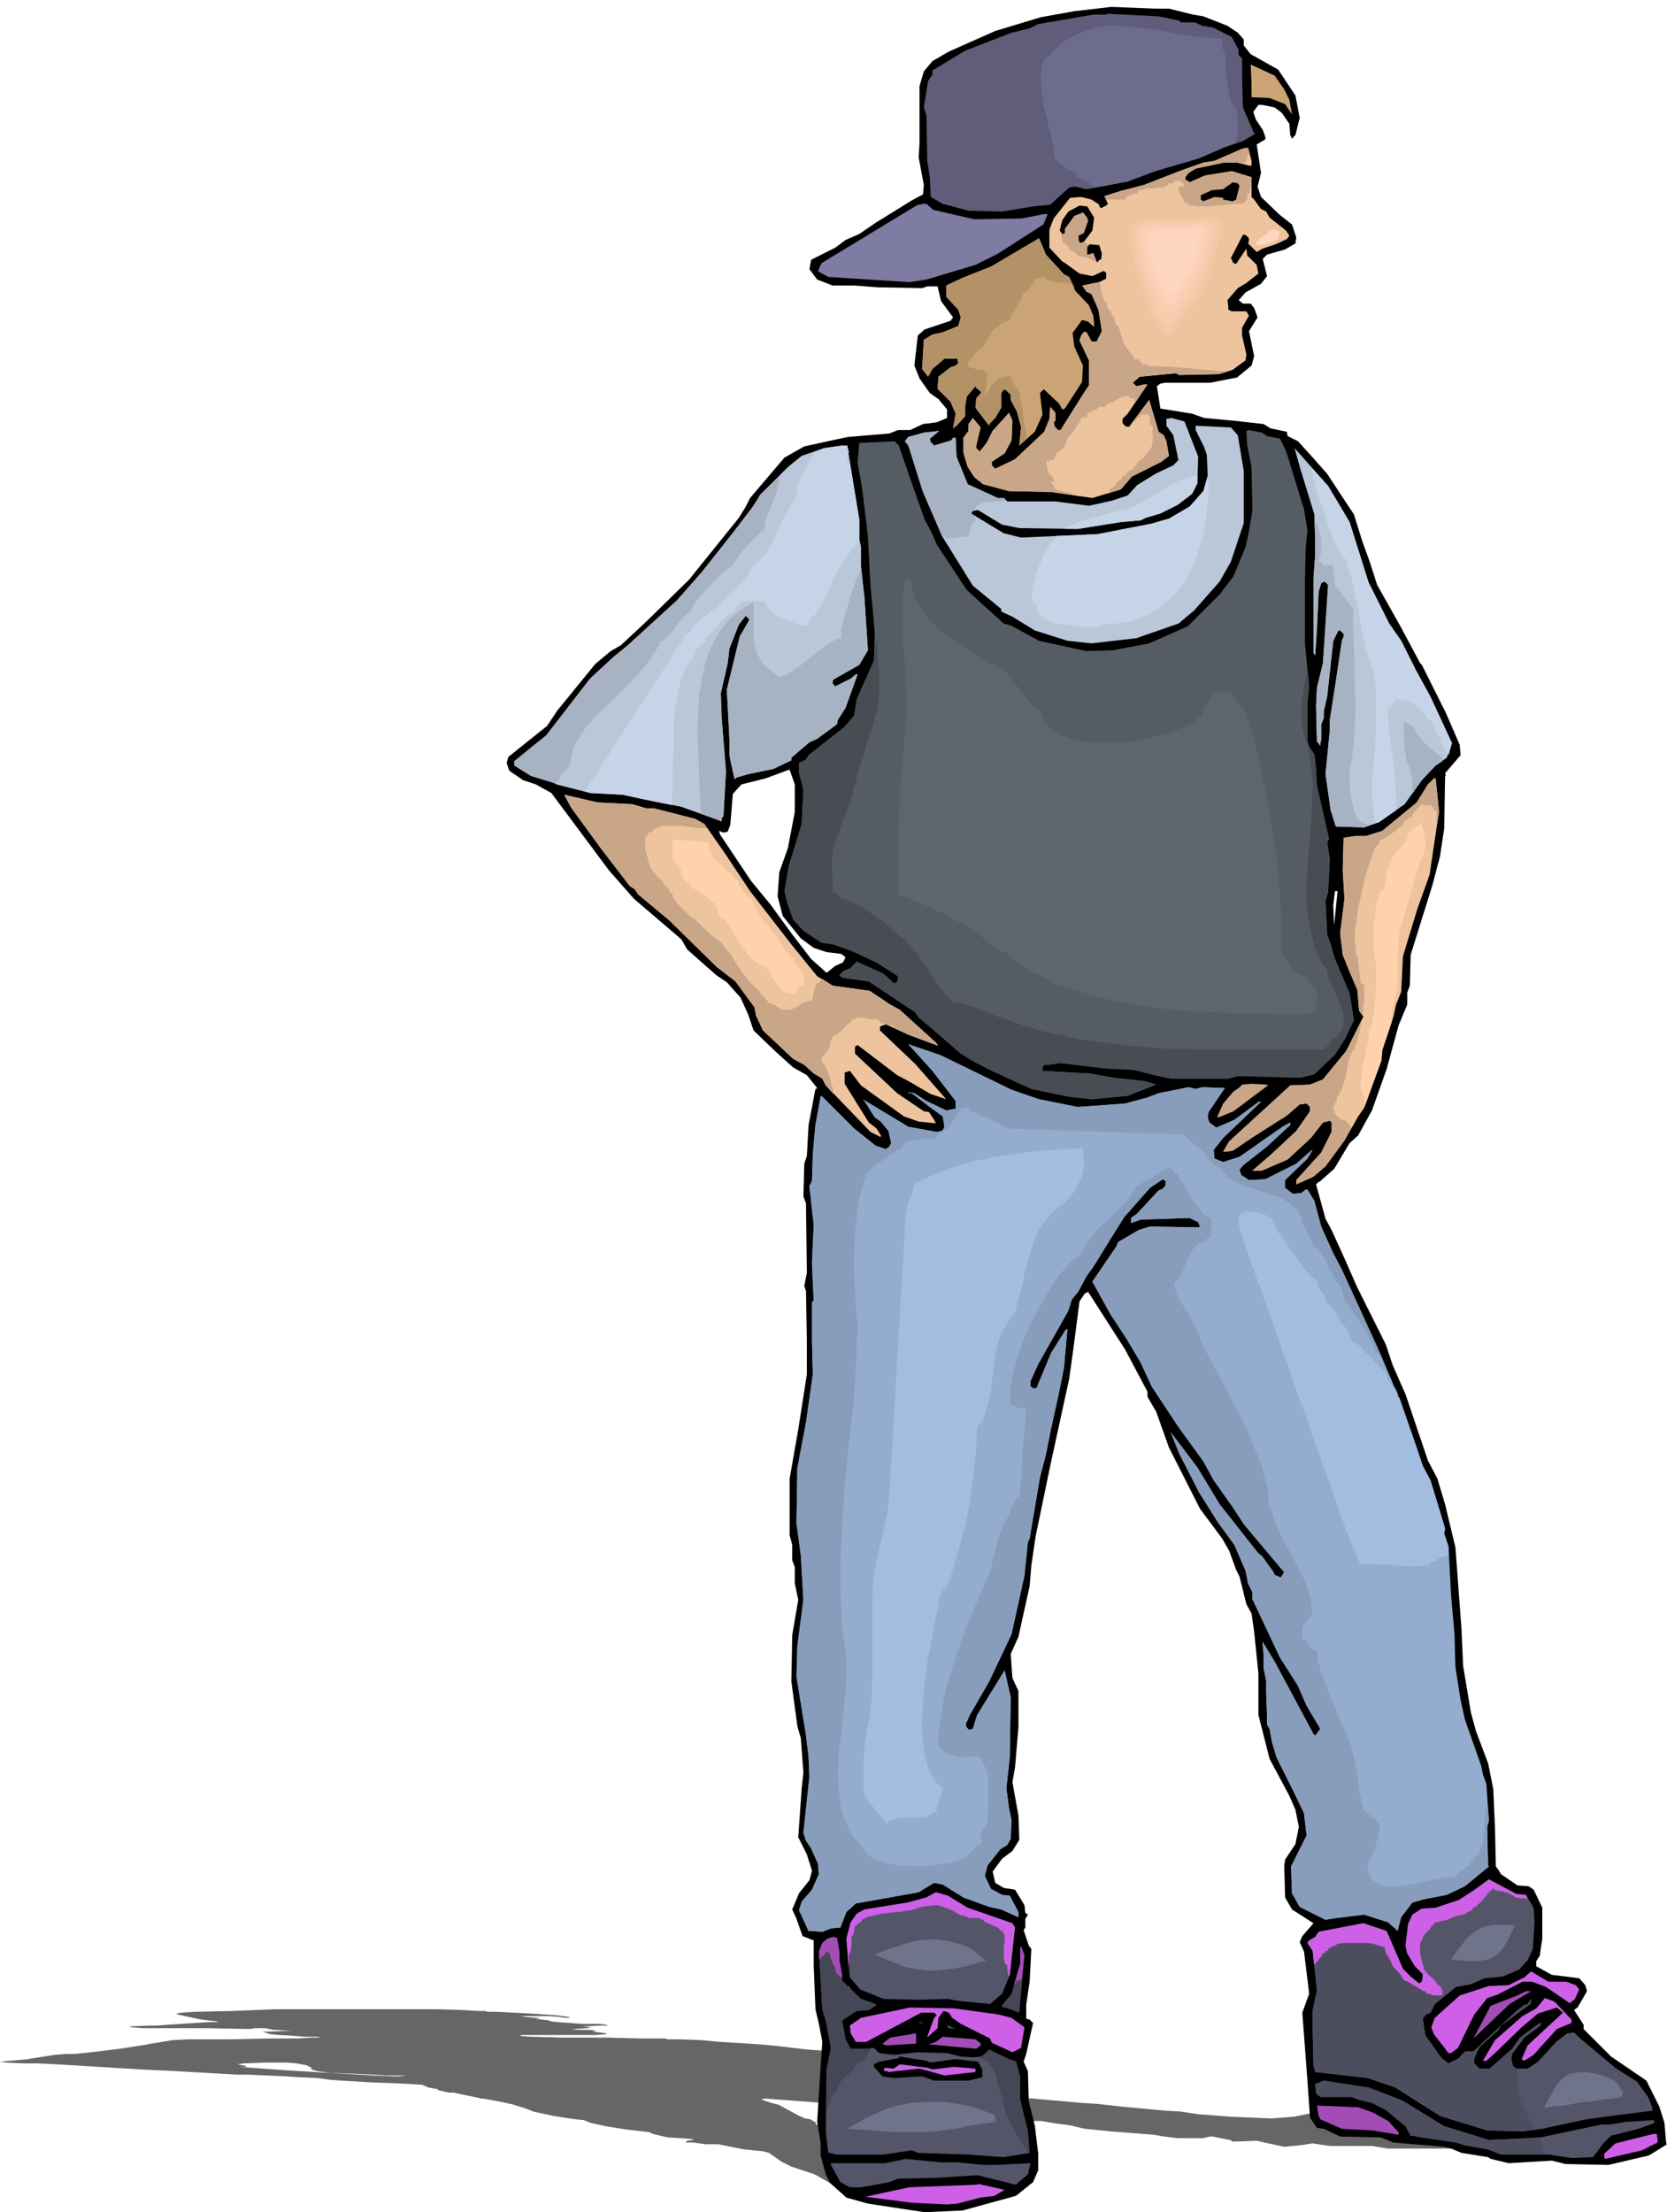 <svg xmlns="http://www.w3.org/2000/svg" width="6.457in" height="8.568in" fill-rule="evenodd" stroke-linecap="round" preserveAspectRatio="none" viewBox="0 0 1938 2572"><style>.pen1{stroke:none}.brush2{fill:#000}.brush4{fill:#caa474}.brush5{fill:#eec49f}.brush6{fill:#c9a687}.brush8{fill:#bac7d9}.brush9{fill:#a7b2c2}.brush14{fill:#545568}.brush15{fill:#454656}.brush16{fill:#cd60e6}.brush17{fill:#a34cb6}</style><path d="M464 2336h44l31 1 16 1h9l3 1h11l39 2 30 2 14 2 2 1h-2 1-5l-6-1-13-1h-33l6 1 12 1h6l-7 1 16 2 2 1 8 1 29 2h19l9 1 2 1h-10l-18 1h-3l11 1-4 1-15 1h-4l7 1h15l7 1-4 1 16 2v1l-12 1h-86l-3 1 13 1 39 1h50l38 1h29l3 1h14l26 1 21 2 33 2 15 1 21 2 16 2 18 2 44 3 38 3h3l48 4 28 3 6 1-12 1h3-1l20 5 6 2 4 2 2 6 11 2 1 1 5 1-2 2 4 3-1 3-5 2-7 1-8 2-11 1h-3l25 3 12 1 26 3 26 2 56 5 17 1 27 3 53 5 18 1 19 3 39 3 47 2 26-2 25-5 13 1 26 3 17 2 18 3 17 3h4l4 1 24 1h21l17 2 13 2 3 1-1 1h2l21 1h33l11 1h4l-4 2h-4l17 1h2l44 3 50 2 26 2 13 1 9 2h2l-16 1-44 1-50-1h-66l-23 12-4-12-30 7-14-1h-71l-18-3h-49l-20-3-13 2-20 2-32-7-28 1-3-2-16-3-4-1h-3l-4 1-5 1h-28l-17-2-11-2-13-1-38-3-30-3-17-4-22-3-11-2h-9l-19-3h-8l-15-2-13-1-38-2-61-5-29-3-16-1-2-1-44-3-66-5h-3l-3 1 12 4 8 2 13 7 11 6 7 3 6 1 7 4-1 2 12 2 12 1 14 3 13 3 3 1 20 3 11 2-3 1h-9l-5 2h6l12 1h15l17 1 4 1h3l3 1h-1l12 2h5l11 2 6 2 5 1 4 1h5l5 2v1l9 1 13 2 17 2 15 2 7 2-1 1-14 1-56 1h-114l7 32-26-1-8-1-30-17-24-8-3-1-12-6-14-10-8-2-11-1-10-1-20-4-10-2h-15l-14-2h-9l2-2 7-1-1-1-13-1-16-1-17-4-4-2-17-2-9-1-25-4-18-4-7-3-10-1-7-1-6-1-7-1-6-1-23-5-10-4-13-4-13-3-22-4h-3l-3-1-29-6h-5l-13-3v-1l-11-2-7-3h2l-17-1-19-1-27-1-34-2-13-1-15-2-22-1-15-1-45-2h-11l-71-4-41-2-98-6-22-1H27l-20-1-7-1 33-3 5-1 26-4 13-1h9l20-2 33-4 32-5 4-1h1l24-4 18-1h48l46-1h35l15-1h11l-4-1h-14l-12-1-18-1-11-1-9-3h6l26-1h2l-21-1-10-2h-12l-5 1-52-1h-73l-13-1-3-1 23-1h9l14-1 14-1 33-2h11l-3-1-17-2-5-1-23-5-1-1 6-1 15-1 45-1 48-2h145zm-119 63 11 2 6 3v2l7 2 15 2 29 1 20 1 16 1h24l-9 1h-6l-24-1-34-2-34-2-33-2-55-4h-3 11v-1l-10-2 7-1 25-1h25l12 1zm684 11-10-1-3-1h2l11 2z" class="pen1" style="fill:#666"/><path d="m1359 10 28 7 12 2 28 11 12 8 7 8v7l8 10 32 18 20 30 5 26-5 20-3 3v1h-1l-2-4-1-13-9-13-8-6-14-3h-5l-6 8 3 9 8 12 3 8v3l-10 6 5 33-4 16 4 12 22 21 14 11 5 15-1 7-12 7-21 6-5 5 5 20-7 9-18 10-8 9 5 4h9l4 5 4 11-10 16 6 29-3 11-17 14-11 2-20 4h-53l-5 1-4 3 4 26 37 6 14 5 33 3 36 4 8 5 19 4 1 5 12 6 19 21 15 17 21 32 10 15 10 32 8 22 9 28 27 48 23 43 2 2 28 56 16 37 1 12-18 21 1 3h-1l-1 61-5 33-9 34-25 80-1 36-3 8v14l-10 24-14 51-17 48-16 29-10 9-18 30-17 15h-1l-3 3 11 40 7 13 15 33 15 34 33 66 8 24 15 34 26 77 11 21 9 30 12 50 7 94 2 44 9 54 6 22 14 37 6 30 2 45 1 45 3 4 3 5 19 13 13 1 6 4 10 21v36l-3 20-4 6v6l18 10 32 4 7 8 2 7-11 19-3 2-1 1 11 17v5l32 32 41 28 15 30 6 19 2 24 1 1-21 13-47 11-50-1-16-4-50 3-21-5-3-2-31-5-12-5-7-2-60-5-15-6-47-1-19-9-8-1-8-12-4-56-5-66 8-22-6-49-5-11 3-7 13-15-25-16-8-14-1-37 1-7 12-18 4-20-4-20-7-16-23-43-13-51v-48l-5-49-3-21-6-11-8-32-4-8-8-22-8-14-26-35-36-71-15-42-10-17v-6l-26-49-43-67-4 2-6 9-7 54-5 36-22 101-17 82-5 34-2 24-13 59-9 20 2 28 7 15v42l-4 47-3 17 7 39 1 28-8 13-12 9-11 15 3 13 10 6 13 2 11 18 1 9 3 2-3 5v10l-2 3 6 18 3 4-2 38-4 27v16l4 1 4 4-8 36-3 9 5 11 1 35 7 28 4 33v19l-6 14-20 16-62 17-44 2-66-10-25-7-19-17-5-10-2-7-4-15v-15l-4-24 4-65 2-28-4-21-4-17-2-51v-29l-13-5-7-20-5-11 8-19 12-15 3-11-6-19-10-20 4-57 2-18-3-40-4-14-7-52 1-54 7-41-4-19v-19l-3-8v-18l-3-11v-66l10-57 10-64v-39l-1-58-2-6 3-15-1-81-3-8 1-38 3-9 2-36 8-42h1l1-1-12-15-16-9-21-19-25-24-6-18-9-20-16-18-12-8-34-30-7-12-55-47-29-33-67-90-18-10-15-5-16-11-3-9 2-7 45-36 12-18 44-54 18-15 12-7 30-28 49-48 58-72 8-13 5-10 40-47 23-13 32-7 19-4 48-4 10-4h14l15-7 16-2 12-5v-10l-10-12-10-7-12-17-6-15 4-35 8-7 30-10 3-4-14-19-4-17h-12l-6 2-52-1-26-2h-26l-18-7-9-12 2-11 28-14 12-9 16-7 19-13 42-26 13-7 1-11-6-32 1-17v-66l5-17 10-12 19-11 54-24 53-16 39-7 43-5 50 2h17zM924 912v32l-8 42-10 28-2 28 6 23 21 26 15 11 15 5 17 2 5 4-3 6-9 4-10 8-18-16-23-30-24-33-23-28-36-54-1-4 5 2 5-1 3-8 3-36 10-11 28-7 27-10h1l6 17zm627 164-1-23 2-17h3l-4 40z" class="pen1 brush2"/><path d="m1347 19 24 5 2 2h16l9 4 12 2 22 11 8 15v6l4 4v23l1 34 13 30h2l-15 9-21 7-30 13-51 15-32 12-21 4-27 5-13-3-7 1-22 20-20 2-36 6-39-1-30-8-14-8-1-23-3-19-1-53-3-9 5-31 5-7v-5l38-23 54-21 21-5 10-5 64-11h15l1-1 21 1 39 2z" class="pen1" style="fill:#5f5d7a"/><path d="m1493 104 6 12 3 17-8-12-18-7-21-1V97l-1-22 28 13 11 16z" class="pen1 brush4"/><path d="M1455 187v5l-1 1-16-4h-15l-33 7-8 5-4 5v3l4 2 1 1 18-8 31-5 23 7v23l3 3 8 11 6 3 4 7 19 15 4 6-3 4-13 6-15 5-7 4-10-10 1-3v-3l-4-4h-3l-14 27 3 6h1l2 1 12-18 1 8 11 11 2 10-14 11-10 6-12 14 1 7v4l4 2h17l3 5-8 14v9l5 22-1 7-15 11-16 5-46 1-4-2-42 4-8 7 2 2 2 2 9-2h4l-23 34-6 6v5l4 4h4l23-31 11 37 6 4 3 7 3 17-9 7-34 17-13 15-10 3-23 7-48-7-49-1-30-8-10-8-8-12-5-17v-17l6-8v-8l5-7 9 11-5 21v3l4 4 8-10 7-14 19-21 4 9-1 23-8 15-15 10v4l4 4 23-11 34-32 6-15 1-14 6 7v9l-2 2 1 4 1 2 3 3h3l27-43 6-9v-29l-11-23 2-6 3-4h3l6 11h6l6-12-4-25-8-18-6-3-4-6-1-1 20-4 8-4v-7l-3-2-13 6-15-3-18-13-2-1-15-16v-21l5-13 19-24 13-1 12 3 9 6v2l2 2 6-3 2-2-4-9 19-6 27-7 41-16 28-10 13-2 32-14 4-1h3l4 15z" class="pen1 brush5"/><path d="M1286 232h22l1-2v-1h1l1-1v-1h5v-2h7v-3l3-1 4-1 5-1h5l6-1h5l4-1 3-2v-2h7v-3h5l2 1 2 1 1 1 2 1v1l-2 2h-5v3l1 3 1 2 1 3 2 2 1 2 1 2v2h3v1h1l1 1v1h7l2 1h15l9-1 10-1 10-1h7l4-1 2-2 2-2v-7h3v-8h2v-11l-23-7-31 5-18 8-1-1-4-2v-3l4-5 8-5 33-7h15l8 2v-2h1l1-1 1-1 1-2v-5h3v-2l-2-6h-3l-4 1-32 14-13 2-28 10-41 16-27 7-19 6 2 4zm-11 63v-1l-1-1-1-2-1-2-1-2-2-2v-1h-5l-3-3 1-3v-2l1-4 2-3 1-3 1-4 1-3v-4l-2-2h-2v-2l-3-3h-4l-2-1h-4l-2-1h-4l-3 2-2 3v4l-2 3h-3l-2 2v6l1 3v5l1 3v4l3 3h2v2h2v2l3 3h1l1 1 2 1 1 1 2 2 1 1 1 1h2l3 1h3l3 1 3 2 3 1 2 1 2 1v-10z" class="pen1 brush6"/><path d="m1441 216-4 16-4 2-11-2v-2l-10-1-13 5-3-2v-5l13-6 13-1 11-8 6 1 2 3z" class="pen1 brush2"/><path d="m1085 244 48 11 55-1 25-5h5l-5 12-53 34-26 13-57 17-20 3-94-6-11-6-1-1 4-9 112-68h2l4-1h4l8 7z" class="pen1" style="fill:#7e7ca2"/><path d="m1272 253-2 15-9 12-3 2h-3l-1-4v-4l6-3 5-14-1-4-5-6-10 4-11 15v5l-3 1-3-4 3-12 7-10 13-7 9 1 8 13z" class="pen1 brush2"/><path d="m1237 319 6 3 7 16 16 17 5 12 1 10v3l-7-6-7-2-11 15 2 16 10 22-1 19-20 31-3 1-4-7-17-16h-1l-4 4 3 25-9 20-18 16 2-22-5-18-7-13v-6l-6-6h-2l-3 4v17l-7 12-7 7v2l-16-21 1-11 6-7-6-5-1-2-10 12-2 12v11l-10 11-4 3 3-17-6-14-15-15 1-14 14-11 6-2 3-3-1-5h-15l-14 12-5 9-7-9 2-34 10-6 13-3 17-7 3-10-3-9-14-15v-13l19-9 33-13 56-33 8 19 21 23z" class="pen1 brush4"/><path d="m1281 295-1 7h-2l-2 3-1-1-4-10-6 2h-1v-9l3-3 11 1 3 10z" class="pen1 brush2"/><path d="m1393 531-1 31-6 12-17 13-20 10-17 5-6 3-23 2-50 8-68-1-20-4-28-17-6 1-2 3 38 23 20 5 45-2 44-2 62-12 21-6 24-14 16-18 5-18-1-24-3-9-10-20v-5l41 2 8 9 7 42v60l-15 45-13 23-30 34-18 15-49 17-52 6-28-3-38-12-26-16-13-6v-3l-33-27-36-58-22-51-17-54-4-5 4-5 18-5 18-2-11 9 1 4 4 4 20-6 2-3h3l1 22 13 32 35 16h7l4 4h56l39 5 27-6 18-6 11-12 21-13 21-10 6-6-6-29-8-11v-8l6-1 15 4 16 41z" class="pen1 brush8"/><path d="m1170 582-27 2h-1l-1 1-2 1-2 2-2 1-1 2-2 1-1 1v1l-2 3 3 2 1 1v3h1v2l-5 5v3l-1 1v2l-1 1v5l-3 2h-5l-3 1h-3l-3 1h-10v-1h-1v-1h-1l-1-1h-1l-1-1-22-50-17-54-4-5 4-5 18-5 18-2-11 9 1 4 4 4 20-6 2-3h3l1 22 13 32 35 16h7l3 3z" class="pen1 brush9"/><path d="m1473 507 15 3 7 14 21 68 4 25-2 19-1 41v70l2 21 3 30-2 18v45l2 7 6 9 2 17 1 19 12 53 2 9-2 4 3 21-2 37-3 11 2 39 4 11 5 17 17 40 5 31-11 23-11 17-24 23-16 4-73-2-11 3h-67l-19-4-23-6-36-2-50-6-15 2h-4l-2 3v4l54 3 29 5 36 4 13 4-33 13-42 4-27-3-43-9-48-22-21-11-13-8-37-32-12-10-4-6-54-36-30-4-3-2-1-1 4-5 8-3 8-8 31 14 12 11 4-1 1-4v-3l-25-16-28-13-22-8-14-2-21-14-12-13-7-20-3-13 5-29 15-49 2-40-5-19v-12l8-4 3-5 42-33 11-13 3-19 20-45 1-32-3-34-2-21-3-58-7-57-5-28 2-23 41-2 5 5 12 35 18 51 9 17 5 12 35 53 43 39 8 2 33 18 55 12 31-1 42-8 45-20 37-37 16-21 14-34 3-13 5-29-1-51-5-25-1-17 3-1 15 3 6 4z" class="pen1" style="fill:#565c64"/><path d="M1020 745v13l1 14 1 13v25l-2 13-3 12-4 14-5 14-4 15-5 15-4 15-4 15-5 15-5 14-6 15-3 10-3 9-1 8-1 8v8l1 9v19h2l2 1 1 1 1 1 2 2 1 1 1 1 7 1 10 5 11 6 11 8 12 8 10 9 8 7 6 5 7 8 7 8 6 9 7 10 6 9 7 10 7 9 8 8 7 1 8 2 7 2 8 3 8 3 7 3 7 3 7 2 22 8 23 7 23 5 24 5 23 3 23 3 24 2 23 2 48 1h140l1-2 2-1 1-2 2-1 1-2 1-2 1-1v-1l6-4 4-5 2-5 1-5v-11l-2-5-2-6-5-11-5-11-2-5-2-5-1-5-1-5-2-1-3-3-2-5-3-5-2-5-2-6-1-5-1-3-3-14-3-14-1-15v-15l1-30 3-31 2-31 1-30-1-15-2-14-2-14-5-13-2-10-1-9v-20l2-10 1-10 2-10 2-10 2 21-2 18v45l2 7 6 9 2 17 1 19 12 53 2 9-2 4 3 21-2 37-3 11 2 39 4 11 5 17 17 40 5 31-11 23-11 17-24 23-16 4-73-2-11 3h-67l-19-4-23-6-36-2-50-6-15 2h-4l-2 3v4l54 3 29 5 36 4 13 4-33 13-42 4-27-3-43-9-48-22-21-11-13-8-37-32-12-10-4-6-54-36-30-4-3-2-1-1 4-5 8-3 8-8 31 14 12 11 4-1 1-4v-3l-25-16-28-13-22-8-14-2-21-14-12-13-7-20-3-13 5-29 15-49 2-40-5-19v-12l8-4 3-5 42-33 11-13 3-19 20-45 1-25v3l1 1v2l2-4z" class="pen1" style="fill:#484d54"/><path d="M999 604v22l2 10v22l4 37 4 61-10 17-30 17-1 2v3l3 3 18-9 6-5h2l-14 39-9 14-1 5-23 17-9 4-21 18v3l-21 10-29 6-14 4-2 2-4-18-2-10v-19l-3-57 15-62 11-19v-1l-4-4-8 10-11 28-2 17-8 35 1 29 5 62-3 52-2 2v4l-8-3-39-14-45-9-23-5-38-2-39-10-4-2-26-8-19-12v-5l22-18 15-12 51-66 27-25 16-13 58-53 29-33 38-48 22-29 8-13 32-32 16-13 26-9 21-3h6l14 86zm570 3 22 70 24 48 14 20 17 34 17 31 25 54-6 17-13 9-16 17-20 28-30 21-17 6-30-1h-3l-6-19-6-42 5-51v-12l7-45 7-47 2-5v-3l-4-4h-2l-6 12-7 64-4 18v8l-3 7v18l-1 4v3l-4-5-1-41 1-21 7-29 6-91-4-4-4 2-3 10-2 44-2 30-2-3v-87l2-27v-17l-1-30-16-52-7-25 39 44 25 42z" class="pen1 brush8"/><path d="m1673 944-3 19-8 54-14 39-17 56-2 41-6 15-3 14-13 39-1 12-20 55-7 10-16 28-22 30-14 12-20 9v-5l29-32 12-24v-11l-2-2-8 2-14 18-27 25-30 13h-11l22-19 29-27 16-23v-5l-4-4-8 1-15 13-41 26-22 15-9 1h-2l7-12 71-65 23-1 15-6 27-33 20-40-5-7-2-24-9-21-8-20-3-25 5-40-2-33 1-38 13-2h13l19-6 40-33 13-21 7-7h2l4 39zm-938-9 17 5h9l47 12 11 6 23 33 30 45 48 62 30 37 18 11 43 6 24 16 11 6 43 39v1l2 2-35-13-26-12-6 2-1 1v4l41 39 36 41-18-6-24-14-15-8-46-35-3 2v8l17 16 32 30 31 21 6 1 6 9 2 4-20-2-17-6-50-36-13-17-6 2v13l28 45 9 7 5 8v2l-12-6-52-54-4-8-10-6-11-10-13-7-35-33-8-17-2-10-22-30-22-17-55-54-36-30-4-6-6-4-33-43-35-48-8-15 39 9 40 2z" class="pen1 brush5"/><path d="m1176 1267 32 11 45 9 55-4 26-7 13-5 35-7 8 2 8-2 26 1-19 28-1 6 2 6 8 6 21-9 27-20 1-1h3l-44 42-11 14 1 10 10 4 19-6 50-35 9-5v3l-27 25-28 22-4 5 2 6 9 6 19-1 36-18 17-15 2-1-6 10-26 25v9l9 7 10-1 5-4h2l8 13 8 30 14 31 10 19 43 94 23 54 20 56 8 24 9 17 11 36 6 20-1 6 5 15 3 57 4 45 1 38 6 38 5 23 19 54 2 10 4 11 3 43-2 7 1 45 1 1-28 23-21 10-26 5-14 4-13 17-4 15v1l-11-10-28-9-33 4-12 2-30-15-9-16-1-31 18-36-3-26-14-29-18-36-5-17-3-16-3-5v-11l-1-26v-14l-3-15v-16l-1-11v-3l14 23 45 84 2 2 6-8-16-27-10-23-21-33-32-68v-8l-5-10-3-15-13-30-19-26-22-35-23-45-10-25 31 41 26 43 45 57 4 3 13 18 2 4 7 3 4-6-21-25-26-31-13-20-22-31-12-22-29-40-31-47-13-28-16-27-19-29-21-38 28-41 2-5 24-14 13-4 57 1 1-1-2-5-10-5-57 2-11 4v-6l7-5 25-27 5-2 3-4v-5l-3-2-15 10-30 34-15 24-21 34-8 11-9 17-8 10-4 13-35 62-9 20v6l3 2h4l17-41 17-27 2-1-4 45-6 30-9 41-6 30-7 27-12 71-2 4-4 39-15 68-26 55-22 38-5 11v3l3 4 5-1 5-16 32-52 7 31-1 70-4 36 3 23 3 14-1 22-4 7-8 5-15 19-3 12 7 15 13 7 9 1 10 19v6l-20-9-14-3-30-11-24-15-10-2-18 11-67 12-6 1-11 10-7 18-11 1-10 4-13-1h-3l-11-24 3-10 12-14 8-18-1-12-8-18-6-9-3-9 7-65-1-24-3-25-8-49-3-19 1-35 7-54-3-52-5-37 1-64 10-53 8-56-1-40v-44l2-2-2-43 2-45-5-45 3-6 1-31 3-34 6-33 1-1 38 38 25 20 12 4 4-3 2-4-3-14-9-11-7-5-12-19-2-2 53 32 33 6 5-1 2-1 2-4-2-12-15-11-21-16h-3l-1-1 7 1 14 9 23 11 11-2v-9l-27-35-28-31 38 13 82 40z" class="pen1" style="fill:#94accd"/><path d="m1143 2141-3 3-4 2-4 4-3 3-4 3-3 3-4 2-3 2-12 3-15 2-17 2-18-1h-9l-8-2-8-2-8-2-6-3-6-4-4-5-3-5-1-2-2-2-2-2-2-2-2-3-2-3-2-2-1-3-5-12-4-12-2-13-1-13-1-13 1-14v-13l2-14 3-28 3-28 1-14v-26l-2-13-3-22-1-23-1-24v-23l2-48 3-47 5-48 5-47 2-23 1-23 1-23 1-22-2-18-1-21-1-22v-23l1-23 2-22 3-20 5-16v-5h2v-5l3-3 4-4 6-5 7-5 6-5 7-4 5-3 5-2v-2l1-1 1-1 1-2 2-1 1-1 1-1h7l4-1h4l4-1h11l2-2 2-2 2-2 3-1 2-2 2-1 2-1 2-1v-1l1-1v-2l1-1 1-1 1-2v-1l1-1h2v-2h2v-5l7-7h8v2l1 1 2 1 2 1h2l1 1 2 1 2 1 2 2h2l3 1 5 2 5 3 5 2 4 3 3 1 1 2 206 7 28 23v5l2 1 2 2 4 3 4 3 4 3 3 3 3 3 2 1v2l4 3 5 3 6 3 6 2 15 5 14 5 8 2 6 3 7 4 5 4 5 4 3 5 2 6 1 6 1 1 1 2 2 3 2 4 2 4 2 4 1 3 1 2 2 3 3 2 2 2 2 3 2 3 2 3 3 3 1 4 1 3 1 3 1 1 1 1 1 2 1 2 1 2 1 2 1 2v2l2 1 2 2 2 3 2 4 1 4 1 4 1 3 1 3 3 3 4 7 6 8 6 9 6 10 5 9 4 8 1 5h1l2 1 1 1 1 2 1 1 1 2 1 1 1 2-5-12-43-94-10-19-14-31-8-30-8-13h-2l-5 4-10 1-9-7v-9l26-25 6-10-2 1-17 15-36 18-19 1-9-6-2-6 4-5 28-22 27-25v-3l-9 5-50 35-19 6-10-4-1-10 11-14 44-42h-3l-1 1-27 20-21 9-8-6-2-6 1-6 19-28-26-1-8 2-8-2-35 7-13 5-26 7-55 4-45-9-32-11-82-40-38-13 28 31 27 35v9l-11 2-23-11-14-9-7-1 1 1h3l21 16 15 11 2 12-2 4-2 1-5 1-33-6-53-32 2 2 12 19 7 5 9 11 3 14-2 4-4 3-12-4-25-20-38-38-1 1-6 33-3 34-1 31-3 6 5 45-2 45 2 43-2 2v44l1 40-8 56-10 53-1 64 5 37 3 52-7 54-1 35 3 19 8 49 3 25 1 24-7 65 3 9 6 9 8 18 1 12-8 18-12 14-3 10 11 24h3l13 1 10-4 11-1 7-18 11-10 6-1 67-12 18-11 10 2 24 15 30 11 14 3 20 9v-6l-10-19-9-1-13-7-7-15 3-12 15-19 8-5 4-7 1-22-3-14-3-23 4-36 1-70-7-31-32 52-5 16-5 1-3-4v-3l5-11 22-38 26-55 15-68 4-39 2-4 12-71 7-27 6-30 9-41 6-30 4-45-2 1-17 27-17 41h-4l-3-2v-6l9-20 35-62 4-13 8-10 9-17 8-11 21-34 15-24 30-34 15-10 3 2v5l-3 4-5 2-25 27-7 5v6l11-4 57-2 10 5 2 5-1 1-57-1-13 4-24 14-2 5-28 41 21 38 19 29 16 27 13 28 31 47 29 40 12 22 22 31 13 20 26 31 21 25-4 6-7-3-2-4-13-18-4-3-45-57-26-43-31-41 10 25 23 45 22 35 19 26 13 30 3 15 5 10v8l32 68 21 33 10 23 16 27-6 8-2-2-45-84-14-23v3l1 11v16l3 15v14l1 26v11l3 5 3 16 5 17 18 36 14 29 3 26-18 36 1 31 9 16 30 15 12-2 33-4 28 9 11 10v-1l4-15 13-17 14-4 26-5 21-10 28-23-1-1-1-45 2-7-1-16h-1l-2 3-3 40h-1v1l-1 2-1 2-1 2v5h-3v2h-2v2l-1 1-1 1-2 2-1 1-1 2-1 1v2h-2l-2 1-2 2-3 2-3 2-2 2-2 1-1 2-13 1-16 3-16 4-17 3h-15l-7-1-6-2-5-4-3-5-3-7v-9l3-4 3-5 2-6 2-7 2-6 1-6 1-6v-5l-19-16v-4l-1-1v-1l-1-1v-3l-2-7-1-8-1-8-1-9-2-8-1-8-2-8-2-8-5-12-6-13-6-15-7-16-6-16-5-14-4-14-1-11h-1l-2-1h-1l-1-1-1-1-2-1h-1l-1-1v-2l-1-1v-2l-1-1v-1l-5-2v-14l1-1 1-1 1-2 1-1 2-1v-1l1-2v-1h2v-1h1v-1h2l-1-10-1-10-3-9-3-10-9-18-9-17-10-18-8-18-3-10-3-9-2-10v-10l-4-13-3-13-5-12-5-12-10-24-12-23-12-23-12-22-12-23-10-24-3-6-3-5-4-7-4-6-4-6-3-7-2-6-1-7 3-1 2-3 2-3 2-3 3-8 3-8 4-8 4-6 3-3 3-2 3-1 4-1v-2l1-1 1-1h1v-1h1l3-2v-21l-3-1-3-1-2-2-3-3-5-7-6-8-4-7-4-7-3-5-3-2v-5h-1l-1-1v-1l-1-1h-1l-1-1h-2v-2l-1-1h-1v-2h-2l-1-1h-1l-1-1h-2l-2 2-3 2-4 3-4 3-4 2-4 2-4 2h-4l-2 5h-1l-1 1h-1l-1 1v1l-1 1h-1l-1 1-2 5-5 7-7 7-8 8-8 8-8 7-6 6-3 4-15 23-3 2-5 4-5 5-6 7-6 7-4 6-4 6-2 3-9 15-8 15-8 16-7 16-6 17-5 18-3 17-1 19 2 2 2 1 2 1 2 1 3 1h2l3 1h3l-1 8v9l-1 9-1 9-1 10v9l-1 9v16l-1 4v4l-1 4v11h-2l-2 2-2 3-2 3-2 4-1 4-1 3v2l-5 7-4 9-4 11-3 11-3 12-3 12-3 10-4 8-9 21-10 23-9 24-8 24-8 25-5 24-2 13-2 12-1 12v11l6 6 5 3 6 2 5 1 5 1h6l7-1h7l3 3 2 4 2 5 2 4 2 10v33l-1 10v9h-1v2h-1v2l-1 1-4 2v2l-1 2v6l1 2 1 1 1 1z" class="pen1" style="fill:#889dbb"/><path d="m1473 1261 1 1-40 30-17 7h-2l7-16 12-14 6-4 4-4 11-1 17 1h1z" class="pen1 brush6"/><path d="m1125 2218 52 18 3 5-6 55-9 22-14 12-39-4-10-2-33 1-42-1-27-11-12-14-4-45 5-19 7-10 9-5 50-8 22-6 11-6 14 4 23 14z" class="pen1 brush14"/><path d="M976 2270v10l3 16v7l22 21 17 6 1 1-9 6-14 1-17 11 4 22 6 11h22l1-1h4l6 6 18 2 27-3 34 1 16 4 14 1 10-1 6-5 3-3 23 11 6 2h2l5 19v26l9 37 2 25-30 5-41-3-59-2-7-3-33 5h-55l-7-2h-2l-3-25 1-73 5-24-6-32-4-13-4-67 4-10 6-5 6-2 5 1 3 17z" class="pen1 brush14"/><path d="m1014 2381-1 1-1 1-1 1v1l-1 1-1 1-1 2v1l-1 1h-1v1l-1 1v2l-1 1h-2l-1 1-1 1-2 1-1 1-1 1h-2l-1 3-2 3-3 3-3 3-4 3-3 3-2 4-1 3-2 3-2 3-3 4-2 4-1 5-2 5-2 5-1 5 1-55 5-24-6-32-4-13-4-67 4-10 6-5 6-2 5 1 3 17v10l3 16v7l22 21 17 6 1 1-9 6-14 1-17 11 4 22 6 11h22l1-1h2zm171-41-16-6h-4v-3l11-13 10-35v-18l1-2 4 10-6 67z" class="pen1 brush15"/><path d="m1821 2304 11 4 4 5-5 11-6 5-28-19-16-6h-11l-29 15-12 4-15 19-19 39-8 6h-3l-17-22-3-8 4-11 29-26 34-11 23-1 18-9 8-7 20 12h21z" class="pen1 brush16"/><path d="m1755 2330-42 40 20-38 31-12 10-5h6l-25 15z" class="pen1 brush17"/><path d="M1827 2348v4l-17 7-19 21-8 9-11 7-3-2 7-16 41-38-7-6-22 7-19 16-31 30-10 9h-4l14-24 32-28 16-9 10-12 11 4 20 21zm-667-6 16 4 15 11-4 24-10 5-24-11-2-5-34-17-10-7-4-6-6-2-6 8-1 12-11 10h-1l8-22 3-3-3-3h-15l-32 17-32 17h-12l-6-10-1-9 13-9 19-4 38-8 51 1 51 7z" class="pen1 brush16"/><path d="m1073 2352-5 1h-1l5-2h1v1zm29 6-1-4 10 5-9-1z" class="pen1 brush15"/><path d="m1031 2378-4-1-1-1 9-7 30-5v12l-34 2zm108-3h1v3l-5 4-53-5h-3l9-3 8-6 38 3 5 4z" class="pen1 brush17"/><path d="m1082 2398 29-4 26 3 5 9v9l-16 4h-40l-14-5-33 2-13-2-10-11v-3l6-3 22-4 2-2 31 5 5 2z" class="pen1 brush2"/><path d="m1084 2406 25-3 25 2v4l-36 4-29-8-36 4-2-1h-3v-4l11 1 7-5 32 4 6 2z" class="pen1 brush16"/><path d="m1591 2427 39 15 49 30 52 16 60-3 71-15h10l18-3 31-2h2v2l1 1-19 7-32 8-9 9-12 16-25 1-26-4h-56l-15-6-28-5-9-3-41-6-10-2h-2l-6-11-23-19-16-8-16-4-8-3h-36l-5-4-1-11 10-4 19 3 33 5zm183-224 9 15 1 17-2 31-6 13-10 11-19 8-21 2-16 7-17 3-25 20-5 10-5 2-4 5 3 19 19 27 8 6 12-6 5-6 3-2h9l50-47 9-7h3l4-5 2-2-2 6-34 25-3 5-22 20-6 13v6l6 6h12l26-23 9-13 23-17h1v3l-19 14-14 19-1 6 2 8 4 3h13l12-8 21-23 13-10 8-1 6 6 43 36 24 15 13 18 5 13v3l-32 4-45 6-51 11-23 3-41-1-55-17-52-33-32-11-61-7-2-7-1-41v-24l5-23-5-46-6-9 2-3 7-4 4-6 52-10 27 9 19 44 10 10 9 7 3-2 1-6v-3l-9-9-9-15-2-9 2-16 1-9 5-11 11-7 16-1 27-9 17-11 18-13 32 17 11 1z" class="pen1 brush14"/><path d="m1654 2300 2 1 3 2 3 2 2 2 2 2 2 2 2 1v2h1l1 1v1h1v1l1 1 1 1h1l1 1v1l1 1-10 8-5 10-5 2-4 5 3 19 19 27 8 6 12-6 5-6 3-2h9l50-47 9-7h3l4-5 2-2-2 6-34 25-3 5-22 20-6 13v6l6 6h12l26-23 9-13 23-17v3h-1v1l-17 13-14 19-1 6 2 8 4 3h1v13l1 7v6l2 7 1 5 3 5 3 4v2l1 2 1 3 1 2 1 2 1 3 1 2 1 2v1h1v2l1 1v1l1 1-14 2-41-1-55-17-52-33-32-11-61-7-2-7-1-41v-24l5-23-5-46-6-9 2-3 7-4 4-6 52-10 27 9 19 44 10 10 9 7 3-2 1-4zm135 186 1 2 1 2 1 2 1 3 1 2v8h-49l-15-6-28-5-9-3-41-6-10-2h-2l-6-11-23-19-16-8-16-4-8-3h-36l-5-4-1-11 10-4 19 3 33 5 39 15 49 30 52 16 58-2zm-153-215 1 1 1 1 1 2 1 1 1 1 1 2 1 1v1h1l1 1v1l1 1 1 1v2l1 1v1l-3-3-9-15z" class="pen1" style="fill:#4c4e5f"/><path d="m1596 2456 18 10 10 11 2 2v3l-30-5-36-2-25-11-2-4-2-12 48 2 17 6z" class="pen1 brush17"/><path d="M1927 2487v4l-18 9-43 10-1-2v-4l13-12 44-11h4l1 6z" class="pen1 brush16"/><path d="m1113 2514 30 3h14l41-2-3 13-14 12-45-11-48 3-44 1-10 4-16 3-17 3h-13l-11-6-11-20v-2h63l24-5 41 4h19z" class="pen1 brush14"/><path d="m1156 2553-16 2-27 7-12 1-41-2-54-7 51-11 79-3 1-1 31 7-12 7z" class="pen1 brush16"/><path fill="none" d="M987 2290v-6" style="stroke:#000;stroke-width:1;stroke-linejoin:round"/><path d="M987 2273v-2h1v-1l1-1v-3l1-2v-13l1-1h1v-2l1-1v-4l1-2v-2h1l1-1h1v-1l1-1h1v-1l3-1v-2l6-3 8-2 8-2 9-1 9-1 9-1 8-1 6-2 3-1 4-1 5-1h4l5-1h4l3 1 3 1h1l1 1h2l1 1h1l2 1h1l1 1h1l2 1 1 1 2 1 1 1h1l1 1h1l1 1h3l2 1h1l2 1 1 1h12l2 1h1v1h2l1 2 2 1 3 1 4 2 4 2 3 1 2 2 1 2h3v3h1v1h1v8l-1 5v15l1 4 1 3h1l1 1v5l1 2v4l1 2 1-2 6-55-3-5-52-18-23-14-14-4-11 6-22 6-50 8-9 5-7 10-5 19 3 38v-19zm688 37h-1v-1l-2-1-1-1-1-2-1-1-1-1v-1l-2-1v-1l-2-1-2-2-2-2-2-2-2-3-1-1v-3l-1-2-1-4-1-5-1-5v-10l1-3 1-1 1-3 1-2 1-2 2-2 2-2 1-1 2-2 1-3h1l1-1 1-1 1-1 1-1h1l4-1 4-1 5-1 4-2 5-2 4-1 4-1 4-1 1-1 1-1h1l2-1 2-1 1-2 1-1 1-1h1l2-1 1-2 2-1 2-2 2-2 1-2 1-1h1v-1l1-1 1-1v-1l1-1h1v-2h2v-1h1l1-2h2l1 1v1h4l2 1h4l1 1h3l1 1h1l1 1h1l1 1 2 1h1l1 2h3l2 1h10l-2-4-11-1-32-17-18 13-17 11-27 9-16 1-11 7-5 11-1 9-2 16 2 9 9 15 9 9v3l-1 6-3 2-9-7-10-10-19-44-27-9-52 10-4 6-7 4-2 3 6 9 2 17 1-2 1-1 2-2 1-2 1-1 2-2 1-2 1-2h1l1-1h1v-1l1-1h2v-2l1-1 2-1 2-1 2-1h2l1-1v-1l8-1h28l7 1 6 2 7 2v3l1 3 1 2 2 3 1 2 2 3 1 2v2l1 1 1 2 2 2 3 3 2 2 2 3 1 2 1 1v1l3 2 3 1 3 2 3 2 4 2 3 2 2 1 3 2h2v1h1v1l2 1h2l2 1 3 1h9l1-1v-5l-1-1v-1l-1-2h-2 2z" class="pen1 brush16"/><path d="M986 2310v-1l3 3h-1l-1-1h-1v-1zm-7-10v-1h-1l-1-1h-1v-1h-1v-1h-1v-1h-1v-1h-1l-1-3v-3l-1-2-2-3-1-3-1-3-1-3v-3h-2v-1l-1-1h-1v1h-1v1l-1 1h-1v2h-2v1h-1v1l-1 1v1h-1v1l-1-10 4-10 6-5 6-2 5 1 3 17v10l3 16v4zm200 7 1-1h1v-3h4v-1h2l1-1 3-28-4-10-1 2v18l-7 24z" class="pen1 brush17"/><path d="m1138 2391 11 7v1l1 1 1 1 1 1 1 1h1v1h1v2l1 2 2 5 1 5 1 5 2 6 1 4 1 4 2 1v5l1 5 1 4 1 5 2 4 2 4 2 4 2 4 2 3 1 3 2 3 3 4 2 4 3 4 3 5 3 4h1l-2-25-9-37v-26l-5-19h-2l-6-2-23-11-3 3-6 5h-3z" class="pen1 brush15"/><path d="m1795 2451 3-6 3-6 3-5 3-6 4-5 4-5 5-4 5-3 6-1 6-1h7l6 1 6 1 6 2 6 2 6 3 3 1 1 1 2 2 2 2 1 3 1 2 2 2 1 2-2 5-11 2-11 1-12 2-11 1-11 2-11 2-12 1-11 2zm-108-173 3-5 4-5 4-5 4-5 4-5 5-4 5-4 5-3 5-2 5-1 4-1h25l1 1-2 5-3 5-2 5-3 5-3 5-3 4-4 4-4 3-6 3-6 1-6 1h-13l-7-1h-6l-6-1zm-702 197 7-4 7-4 7-4 8-4 7-3 7-3 8-3 8-2 14-3 14-1h28l14 2 14 3 13 4 13 5 1 1h1v1l1 1v4l1 1-1 1-7 1-7 1-6 1-7 1-7 1-6 2-7 1-7 1-15 2-15 1h-29l-15-1-14-1-15-1-15-1zm32-202 13-6 13-4 12-4 12-3 11-1h13l13 2 14 4 4 1 4 2 3 2 4 3 3 2 3 3 3 2 4 3-1 1-8 2-10 3-9 2-10 2-10 1-9 1h-10l-8-1-7-1-7-1-7-2-7-3-6-2-7-3-7-3-6-2z" class="pen1" style="fill:#70738c"/><path d="m1583 1822-17-40-123-347-2-7-1-5v-8l2-3 2-2 2-1 3-1 7 1 8 1 8 3 7 3 1 5 5 10 8 11 8 12 9 12 8 11 8 8 5 4v3l1 4 2 3 2 3 3 3 2 3 1 4v3l2 1 3 3 3 3 2 3 3 4 2 3 1 4 1 3 2 1 2 2 2 2 2 3 1 3 2 3v2l1 3 3 2 6 4 6 7 7 6 6 7 6 6 4 4 2 1v2l1 3 1 3 2 3 2 3 1 3 2 1 2 1 2 4v1l1 1v4h1v1h1l19 55 8 24 9 17 11 36 6 20-1 6 5 15v10l-2 1h-2l-3 1-2 1-2 1-2 1-1 1v1h-7v3l-7 2-9 1h-12l-12-1-12-1h-12l-10-1h-9l3 4zm-556 293-3-3-3-4-4-4-3-5-4-4-3-5-2-5-1-5v-36l1-8v-7l1-6 4-22 3-22 1-23v-95l1-22 2-13 2-12 3-13 3-13 3-13 3-13 2-12 1-13 19-326 1-4 1-5 1-4 2-5 2-4 1-5 1-4 1-4 22-10 23-9 24-7 25-5 26-4 25-3 26-2 25-1 1 12v10l-2 10-4 9-5 9-6 8-7 7-8 6-6 5-5 6-5 6-4 6-6 15-5 16-5 16-3 16-4 16-4 14-1 3-2 4-3 3-2 4-3 4-2 4-2 4-2 2-4 12-3 14-2 16-2 15-2 16-4 14-2 7-2 6-3 5-4 4-1 22-2 23-3 23-3 23-5 23-6 23-6 22-7 21-1 2-1 2-1 2-2 2-2 2-1 2-1 3-1 1-4 21-5 26-6 30-4 32-1 16-1 16v16l1 14 2 14 3 12 2 6 3 5 3 5 3 5 7 5v3l-1 4-1 4-2 4-1 3-1 4-1 3v3h-1l-2 1-1 1-2 1-2 1-2 1-1 1-1 1h-25l-7 1-6 1-5 2-4 3-3-5z" class="pen1" style="fill:#a3bde1"/><path d="m1153 1099-12-10-12-9-14-8-14-8-15-7-14-6-14-6-14-5v-65l1-22 1-23 1-22 2-21 2-22 2-23 1-23-1-24-1-23-2-24-1-23v-24l2-23 2-4h3l1 1h1l1 1h1l1 9 2 9 4 8 5 8 6 8 7 7 7 7 8 6 17 12 17 11 16 9 14 8 6 4 5 6 5 6 5 7 5 7 6 7 6 6 7 4 2 5 2 5 2 4 4 5 3 3 5 3 4 3 6 3 11 4 13 2 13 2h14l15-1 14-1 15-3 13-3 13-4 12-4 10-4 9-5 3-3 3-3 3-3 1-3 3-7 3-6 2-3 1-2 3-2 3-2 3-1h5l5 1 7 1v2l2 3 2 3 3 4 3 4 3 4 2 3 1 3 9 32 8 34 7 35 6 36 5 36 3 36 2 35v32l2 1 2 2 2 4 2 3 2 4 1 3 1 3v2h2l2 1 3 1 4 1 3 2 3 2 1 2 1 3 5 3 3 4 2 5v11l-2 6-2 4-4 4h-42l-46-1-24-1-24-1-24-2-24-3-24-4-23-4-23-6-22-7-21-7-19-10-10-5-9-5-8-6-9-6v-3h-1l-2-1-2-1-3-1-3-2-3-1-2-1-2-2z" class="pen1" style="fill:#5e656d"/><path d="m815 946-2-34-1-35-1-18v-18l1-17 1-17 3-17 3-16 5-16 7-14 4-7 4-6 5-6 5-6 6-5 7-5 7-5 7-4v-3 40l1 12 2 6 1 5 3 5 3 5 4 5 5 4 5 4 7 4 8-3 10-6 9-7 10-8 10-8 9-6 4-3 4-2 3-1 4-1v-9l2-10 3-10 3-10 3-11 4-11 4-11 4-10 4 35 4 61-10 17-30 17-1 2v3l3 3 18-9 6-5h2l-14 39-9 14-1 5-23 17-9 4-21 18v3l-21 10-29 6-14 4-2 2-4-18-2-10v-19l-3-57 15-62 11-19v-1l-4-4-8 10-11 28-2 17-8 35 1 29 5 62-3 52-2 2v4l-8-3-16-6zm-169-35 2-3 3-4 2-4 3-3 3-3 2-3 1-2h1l1-9 2-9 4-8 5-8 5-8 7-8 7-8 8-7 15-15 15-15 7-7 6-7 6-7 5-7 1-2 1-2 2-2 2-3 2-3 2-3 1-2v-2l5-3 4-4 5-5 4-6 5-6 4-5 4-4 5-3 2-5 4-7 7-8 8-9 9-9 8-8 7-5 4-3 2-4 4-5 5-7 6-7 6-6 6-6 4-4 3-1 1-5 1-7 3-8 3-8 4-9 3-9 2-10 2-8-23 22-8 13-22 29-38 48-29 33-58 53-16 13-27 25-51 66-15 12-22 18v5l19 12 26 8 3 1zm1031-26v-3l-5-5-3-2-5-4-4-4-5-4-4-5-4-5-3-5-2-4h-1l-2-1-1-1-1-1h-1l-2-1-1-1h-1v18l1 7v6l1 7 1 6 2 6 2 4 1 5 1 4 1 5v13l-1 4 12-17 16-17 8-5zm-86 75-2-1-2-1-1-1-2-1-2-1-1-1-2-1h-1l-3-8-2-8-2-9-1-8-1-8v-17l2-9 3-22 1-22 1-23-1-22v-23l-1-23-1-22v-22l-3-3-2-3-3-4-3-3-2-4-3-3-2-3-3-3v-3l-1-3v-6l-1-3v-6l-1-3h-11v-1l-1-1-1-1-1-1-1-1h-1l2-6 1-5v-12l-1-7-2-6-2-6-3-6 1 24v17l-2 27v87l2 3 2-30 2-44 3-10 4-2 4 4-6 91-7 29-1 21 1 41 4 5v-3l1-4v-18l3-7v-8l4-18 7-64 6-12h2l4 4v3l-2 5-7 47-7 45v12l-5 51 6 42 6 19h3l30 1 5-2z" class="pen1 brush9"/><path d="M1200 695v-9l2-10 3-10 4-10 4-10 5-9 5-8 6-6h3l44-2 62-12 21-6 24-14 16-18 5-17 1 1v16l-1 15-2 15-2 15-4 15-4 14-5 13-7 13-7 11-9 11-10 9-11 8-7 4-6 3-7 2-7 3-8 1-8 2h-9l-9 1-2 1-3 1-4 1h-15l-11-1-11-2-11-2-8-3-5-2-1-2v-1l-1-1-1-1-1-1h-1l-2-1v-10h-3l-2-7zm37-80 9-5 10-4 11-3 11-3 11-3 10-3 10-2 9-3 9-5 9-5 9-5 9-6 9-5 9-5 10-3 10-2v9l-6 12-17 13-20 10-17 5-6 3-23 2-50 8h-16zm362 342-2-11-1-12-1-11v-12l2-25 2-24 1-25v-36l-2-11-2-11-4-11-4-13-3-14-3-14-2-14-3-15-3-14-3-13-5-14v-5l-5-5-4-7-4-7-4-7-2-7-3-8-2-7-2-6-2-6-2-6-2-6-3-7-2-7-2-8-1-7-1-7 19 21 25 42 22 70 24 48 14 20 17 34 17 31 25 54-4 14-1-2-1-2-1-2-2-2-1-2-1-2-1-1h-1v-7l-3-3-2-3-1-3-2-4-1-3-2-3-3-3-3-2v-1l-1-1v-1l-1-1-2-1-1-1-1-1h-1v-2l-1-1-2-2-2-2-2-1-2-1-2-2-1-1h-6l-2-1h-2l-2-1h-4l-1 1v2l-2 1-1 2-2 2-1 1-2 2-1 1 1 13 1 14 2 14 2 15 2 15 1 16 1 15v15l-20 14-4 1zM948 525l-4 6-3 6-4 7-4 6-3 7-2 7-2 8v7l-7 9-6 10-5 10-5 11-5 11-6 11-4 5-4 5-5 4-5 4-1 3-2 3-2 4-4 5-9 10-11 10-11 11-11 9-9 7-6 5-1 1v1l-1 1-1 1-1 2v1l-1 1v1h-2l-1 1-2 1h-1v1l-1 1v1L680 920l6 2 38 2 23 5 34 7 1-21v-21l1-21v-21l1-21 3-20 2-9 2-9 3-9 4-9 1-2 2-2 2-3 2-3 2-2 1-3 1-3 1-3h1l2-2 2-1 2-2 2-3 1-2 1-2 1-2h1l1-1v-1h1l1-1 1-1v-1l1-1 1-1 1-1 1-1h2l1-1v-2l2-3 3-3 3-3 3-3 3-2 3-2 1-1 3-2v-2h2v-3h3v-2l2-2h3l4-1h18l3 1 1 3 1 3 2 2 3 3 6 5 9 4 8 3 8 3 7 1 5 1v-5l8-9 7-11 6-12 6-13 6-13 7-12 8-11 9-11v-1h1v-1h1v-25l-10-60v-1l-1-2v-1l-1-1-1-1v-2l-1-1v-4l1-1v-3l1-1-2-8h-6l-21 3-10 4z" class="pen1" style="fill:#c6d4e7"/><path d="M1273 217h-2l-1-1-2-1-1-1-1-2-1-1-1-1h-3l-2-1-2-1-2-1-2-1h-1v-3l-3-2-3-2-4-2-3-2-4-3-3-2-3-3-3-3-1-11-3-14-4-16-4-18-3-17-1-17v-7l1-7 2-6 3-5h3l5-6 5-5 6-5 5-4 12-6 11-5 13-3 12-2h13l13 1 26 3 27 5 13 2 13 2 14 1 13 1v5h2v2l-1 2v3l1 1 1 1h1v7l1 8v9l1 10 2 9 1 8 2 7 3 6h2l1 3 1 4v5l1 6v15l-1 2v3l-1 1v1l-1 1v1l-1 1v1l-11 4-30 13-51 15-32 12-21 4-16 3h-1v-1z" class="pen1" style="fill:#6e6c8d"/><path d="M1249 334h-1v-1h-1v-2l-3-1-4-1h-6l-5-1-6-1-5-1-3-2-1-3-1 1h-2l-2 1h-2l-2 1-3 2v5h-1l-2 1-1 2-1 2-1 1-2 2-1 1h-3l-1 4-2 4-3 5-3 5-3 5-2 4-2 4v2l-6 1-5 3-5 4-4 4-3 5-3 5-3 5-2 4h-2l-2 2-2 2-3 3-2 3-3 3-3 3-1 3-1 2 2 1 2 1 3 1 3 1h2l3 1h4l5 5v3l-1 3v7l-1 3v7l-1 3 1-1 1-2 1-1 1-2 1-2 1-2 1-2 1-2h1l1-1 1-1 1-1 1-1 1-1v-1l1-1h1l2-1h2l2-1h3l2-1h2l1 2 1 3 2 3 2 3 1 2 2 3 2 2 1 1v8l1 3 1 5 1 6 1 7 1 8 2 9 1 8-9 8 2-22-5-18-7-13v-6l-6-6h-2l-3 4v17l-7 12-7 7v2l-16-21 1-11 6-7-6-5-1-2-10 12-2 12v11l-10 11-4 3 3-17-6-14-15-15 1-14 14-11 6-2 3-3-1-5h-15l-14 12-5 9-7-9 2-34 10-6 13-3 17-7 3-10-3-9-14-15v-13l19-9 33-13 56-33 8 19 21 23 6 3 6 12z" class="pen1" style="fill:#b49268"/><path d="m1278 328 1 3 1 3v4l1 3 1 4 1 3 1 2 1 2h2v4l1 2v1l1 1 1 1 2 1v4l1 1 2 1v1l1 2v2l1 2v3h2l1 2 1 2 1 3 1 3 1 3 1 3 1 3v2l14 19h5v2l1 1h1v2h5l1 1h1v1l12 1h12l11 1 11 1 12 1 11 1 12 1 12 1-10 3-46 1-4-2-42 4-8 7 2 2 2 2 9-2h4l-14 21-2-5h-5v-2l-2-1-3 1h-3l-3 2-3 1-2 2-2 1-1 1h-2l-2 1h-1l-2 1-1 1-1 1v1h-7l-1 1-1 1-1 1-3 1-2 1-2 1-2 1h-2v5h-5l-3 2v2l-2 3-2 3-3 5-3 4-2 3-3 3-1 1v3l-1 2-1 1v2l-1 1-1 1-1 1h-2v3h-3l-2 2v2l-1 1v1l-1 1v2h-1l-1 1h-3l-1 1h-3l-1 1v1l1 2v4l1 2v2l1 2v1h2v2h2l1 2v2h1v1h1v2h-3v3h2v2l1 1v1l2 3h3l4 1 3 1 4 1 4 1 4 2h4l2 1-34-5-49-1-30-8-10-8-8-12-5-17v-17l6-8v-8l5-7 9 11-5 21v3l4 4 8-10 7-14 19-21 4 9-1 23-8 15-15 10v4l4 4 23-11 34-32 6-15 1-14 6 7v9l-2 2 1 4 1 2 3 3h3l27-43 6-9v-29l-11-23 2-6 3-4h3l6 11h6l6-12-4-25-8-18-6-3-4-6-1-1 20-4zm10 246 2-2v-2l2-3h2v-1h1l1-1v-1l1-1 2-3h2v-2h3v-3l2-2h2l1-1 1-1v-1l1-1v-1h2l3-2 2-2 2-3 2-2 2-3 2-1 1-1 3-2 2-3v-1l1-1 1-1 1-1 1-2 1-1 1-1 1-1v-2l1-4v-18l-1-2h-2v-9l-3-3h-7l-1 1-1 2-2 1-2 2-2 2-2 1-1 2v1h-2l22-29 11 37 6 4 3 7 3 17-9 7-34 17-13 15-10 3-5 2z" class="pen1 brush6"/><path d="m1323 340-3-6-2-6-1-6-2-6-1-6-1-7-1-6-1-6-1-5-1-4-1-5v-9l1-4 1-4 3-2 7-4 8-2h8l8-1 8 1h9l8 1h8l6-1h6l7-1 6-1h12l5 2 5 3 3 4 1 4-1 4-1 5-1 4-2 5-2 5-1 5-2 7-2 7-1 7-2 6-2 7-3 7-2 7-3 6-3 5-2 4-4 4-3 4-3 4-4 4-4 4-3 4-3 4-2 4-2 5-3 4-3 4-2 3-2 1h-3l-1-1-7-6-5-6-5-8-4-8-3-8-3-9-3-8-3-9z" class="pen1 brush5"/><path d="m1327 335-2-6-2-5-2-6-1-5-1-6-1-6-1-5-1-6v-4l-1-4-1-4v-5l-1-4 1-3 2-3 2-3 7-3 7-1 7-1h22l7 1h13l6-1 6-1 5-1h6l5 1 5 1 4 3 2 3 1 4v4l-1 4-2 4-1 5-2 4-1 4-2 6-1 7-2 6-1 6-2 6-2 6-2 6-3 6-2 4-3 4-3 4-3 3-3 4-3 4-3 3-3 4-3 3-2 4-2 4-2 4-3 4-2 2-3 1-2-1-6-5-5-6-4-7-4-7-3-7-3-8-2-8-3-7z" class="pen1" style="fill:#f2c8a6"/><path d="m1331 329-2-5-2-5-1-5-1-4-1-5-1-6-1-5-1-5v-3l-1-4v-4l-1-4v-3l1-3 1-3 2-2 6-3 6-1 6-1h14l6 1h18l5-1 5-1h15l4 1 4 3 2 3 1 3v3l-1 4-2 4-1 4-2 4-1 3-1 6-1 5-2 6-1 5-2 6-2 5-2 6-2 5-2 3-2 4-3 3-2 4-3 3-3 3-3 3-3 3-2 3-2 4-2 3-2 4-2 3-2 2-2 1-3-1-5-4-4-6-4-5-3-7-3-7-2-6-3-7-2-7z" class="pen1" style="fill:#f5ccad"/><path d="m1335 323-2-4-1-4-1-4-1-5-1-4-1-5-1-4v-4l-1-3v-4l-1-3v-9l1-3 2-2 5-2 6-1 5-1h12l6 1h15l5-1h4l5-1h8l4 2 3 2 2 2v6l-1 3-1 4-1 3-1 3-1 4-1 4-2 5-1 5-1 5-1 5-2 5-2 4-2 5-2 3-2 3-2 3-2 3-3 3-2 2-3 3-2 3-2 2-1 3-2 4-2 3-2 3-2 1-2 1-2-1-4-4-4-4-3-5-3-6-3-6-2-6-2-6-2-6z" class="pen1" style="fill:#f9cfb3"/><path d="m1339 318-1-4-2-3-1-4v-4l-1-4-1-3-1-4v-7l-1-2v-3l-1-3v-3l1-2 1-2 1-2 5-2 4-1 5-1h5l5 1h22l4-1h4l3-1 4 1 3 1 3 2 1 2 1 2v3l-1 2-1 3-1 3-1 3-1 3-1 4-1 4-1 4-1 5-1 4-1 4-2 4-2 4-1 2-2 3-2 2-2 3-2 2-2 3-2 2-2 2-2 3-1 2-2 3-1 3-2 2-1 2h-4l-4-4-3-4-3-4-2-5-2-5-2-5-2-5-2-5z" class="pen1" style="fill:#fcd3ba"/><path d="m1343 312-1-3-1-3-1-3-1-3v-3l-1-3v-4l-1-3v-2l-1-2v-9l1-2 1-1 4-2 4-1h31l3-1h9l3 1 2 2 1 1 1 2v2l-1 3-1 2-1 3-1 2v2l-1 4-1 3-1 4-1 3-1 4-1 3-1 3-2 3-1 3-1 2-2 2-2 2-1 2-2 2-2 2-2 2-1 2-1 2-1 2-2 3-1 1-1 2h-3l-4-3-2-3-3-4-2-4-1-4-2-5-1-4-2-4zm116-27 2-3 3-4 4-3 5-4 4-3 4-1h2l2 1 2 1 1 2-1 4-2 3-4 3-5 1-5 2-5 1h-7z" class="pen1" style="fill:#ffd6c0"/><path d="M819 963h-6l-7-1-8-1-8-1h-15l-7 1-5 2v1h-3v1h-1v1l-1 1h-2l-1 1h-1l-1 1v2l-1 1h-1l-1 1v14l2 7 2 7 2 7 4 6 5 6 6 5v1l1 2 1 1 1 2 2 1 1 1 1 2v2h1v1h2v1h1v4l3 4 4 5 4 4 5 5 4 4 4 3 3 1 1 2 3 3 4 4 6 5 5 5 5 4 3 2 2 1 1 1 1 2 2 3 2 3 3 2 2 3 1 1 1 1 1 3 3 5 4 6 5 7 5 6 4 5 4 4 3 2 1 2 2 2 2 3 2 2 2 2 2 2 2 3 2 1h2v2h3l3 2 3 2 3 2h9l6-2 5-3 5-3 5-2 4-1 2-1v-5l1-2v-2l1-2v-4h1v-1h1v-2l1-1h2v-1h1l1-2 1-1v-1h1l12 8 43 6 24 16 11 6 43 39v1l2 2-35-13-10-5-1-1h-1l-2-1-1-1-1-1h-1l-1-1v-1h-5l-1-1h-3l-1-1h-3l-1-1-1-1-1-1-1-1h-1v-1h-8l-3-1h-3l-3-1h-6l-1 1h-1l-1 1h-3l-1 2-2 2-2 2-2 1-2 2-2 2-1 2-1 1-4 2v1l-1 1h-2v1h-2l-1 1v2l-1 1-1 1v2l-1 1v6l-1 1-1 1-1 1v1l-1 1h-1v1h-1v2l-1 1v1h-2l-1 6h1v2h2l1 3 2 4 2 5 2 6 1 5 2 5 1 5v3l-9-10-4-8-10-6-11-10-13-7-35-33-8-17-2-10-22-30-22-17-55-54-36-30-4-6-6-4-33-43-35-48-8-15 39 9 40 2 17 5h9l47 12 11 6 3 5h-3zm851 1v-21h-1l-1-1-1-1-1-1v-1l-1-1-1-1-1-1h-12v1l-1 1-1 1-1 1-1 1-1 1-1 1h-1v2l-1 1v1h-1v3h-2l-2 1-1 1-1 1h-1l-1 1-1 1h-1v2l-1 2-2 1-2 2-1 1-2 1-1 1v2h-2l-2 1-2 2-3 1-2 2-3 2-3 1h-2v5h-1l-1 1-1 1-2 2-1 1v2l-1 1v1l-4 11-5 15-4 17-4 18-3 18-2 17v8l1 7v7l2 5 1 3v4l1 5v4l1 5v4l1 4 1 2h2l1 2v17l-1 5v6l-1 7-4-6-2-24-9-21-8-20-3-25 5-40-2-33 1-38 13-2h13l19-6 40-33 13-21 7-7h2l4 39-3 19v1zm-87 222-1 6-1 5-1 5-1 4-1 4-1 3-1 1-1 1v5h-2l-2 5-2 5-2 7-1 7-1 6-2 7-2 6-2 6h-2v5h-3v7h-2v4l-1 1h-2l1 1v2l1 1v3l1 1v1l7 7h5v1l1 1 1 1 1 1 1 1 1 1 1 2 1 1-8 15-22 30-14 12-20 9v-5l29-32 12-24v-11l-2-2-8 2-14 18-27 25-30 13h-11l22-19 29-27 16-23v-5l-4-4-8 1-15 13-41 26-22 15-9 1h-2l7-12 71-65 23-1 15-6 27-33 18-36z" class="pen1 brush6"/><path d="M782 997v-21l40 3 2 2v5h2v7h3v4l1 1 2 2 3 2 3 3 3 3 2 2 2 3v1h3l2 1 1 2 1 2 1 1 1 2 2 1h1l1 2 1 2 1 3 2 3 2 3 2 3 2 2 1 1 5 3v2l2 4 2 4 3 5 3 5 3 4 2 4 1 2h3l2 3 3 5 5 6 4 7 5 7 4 5 4 4 3 1v5l1 1 1 2 2 2 1 2 1 2 2 1 1 1 1 1v4l1 2 1 2v4l-1 2-1 2h-3l-7 10h-1l-2-1h-3l-2-1h-2l-1-1-3-2-2-2-2-3-3-4-3-4-3-4-2-5-2-3-2-3-4-1-4-1-4-3-4-3-7-9-7-9-6-11-6-9-6-8-6-5-1-5-1-3-2-4-3-3-7-6-9-6-8-5-7-7-3-3-2-4-1-4-1-5h-1l-1-1-1-1-2-2-1-2-1-2-1-2-1-2zm805 288v-6l-2-6-2-5-1-5v-5l1-10 1-10 3-10 2-10 2-11 1-11 1-1 1-2 1-3 1-5 2-11 1-14 1-13v-23l-1-6-1-8-1-10v-24l2-13 1-11 3-10 3-7h3v-2l1-3 1-5v-5l1-5 1-4 1-3 2-1 1-5 2-5 3-5 4-4 4-4 4-5 2-5 1-5 2-2h3v-3l2-2h2l1-1 1-1h1l1-1 1-1v-1l2 1 1 4 1 4 1 6 1 6v5l-1 5v2l-4 10-4 11-3 10-3 11-3 10-3 11-3 10-3 10-3 11-1 12-1 12v36l-2 11-3 10v3l-1 2v3l-1 3v12l-11 33-1 12-19 52z" class="pen1" style="fill:#ffd2ab"/></svg>
